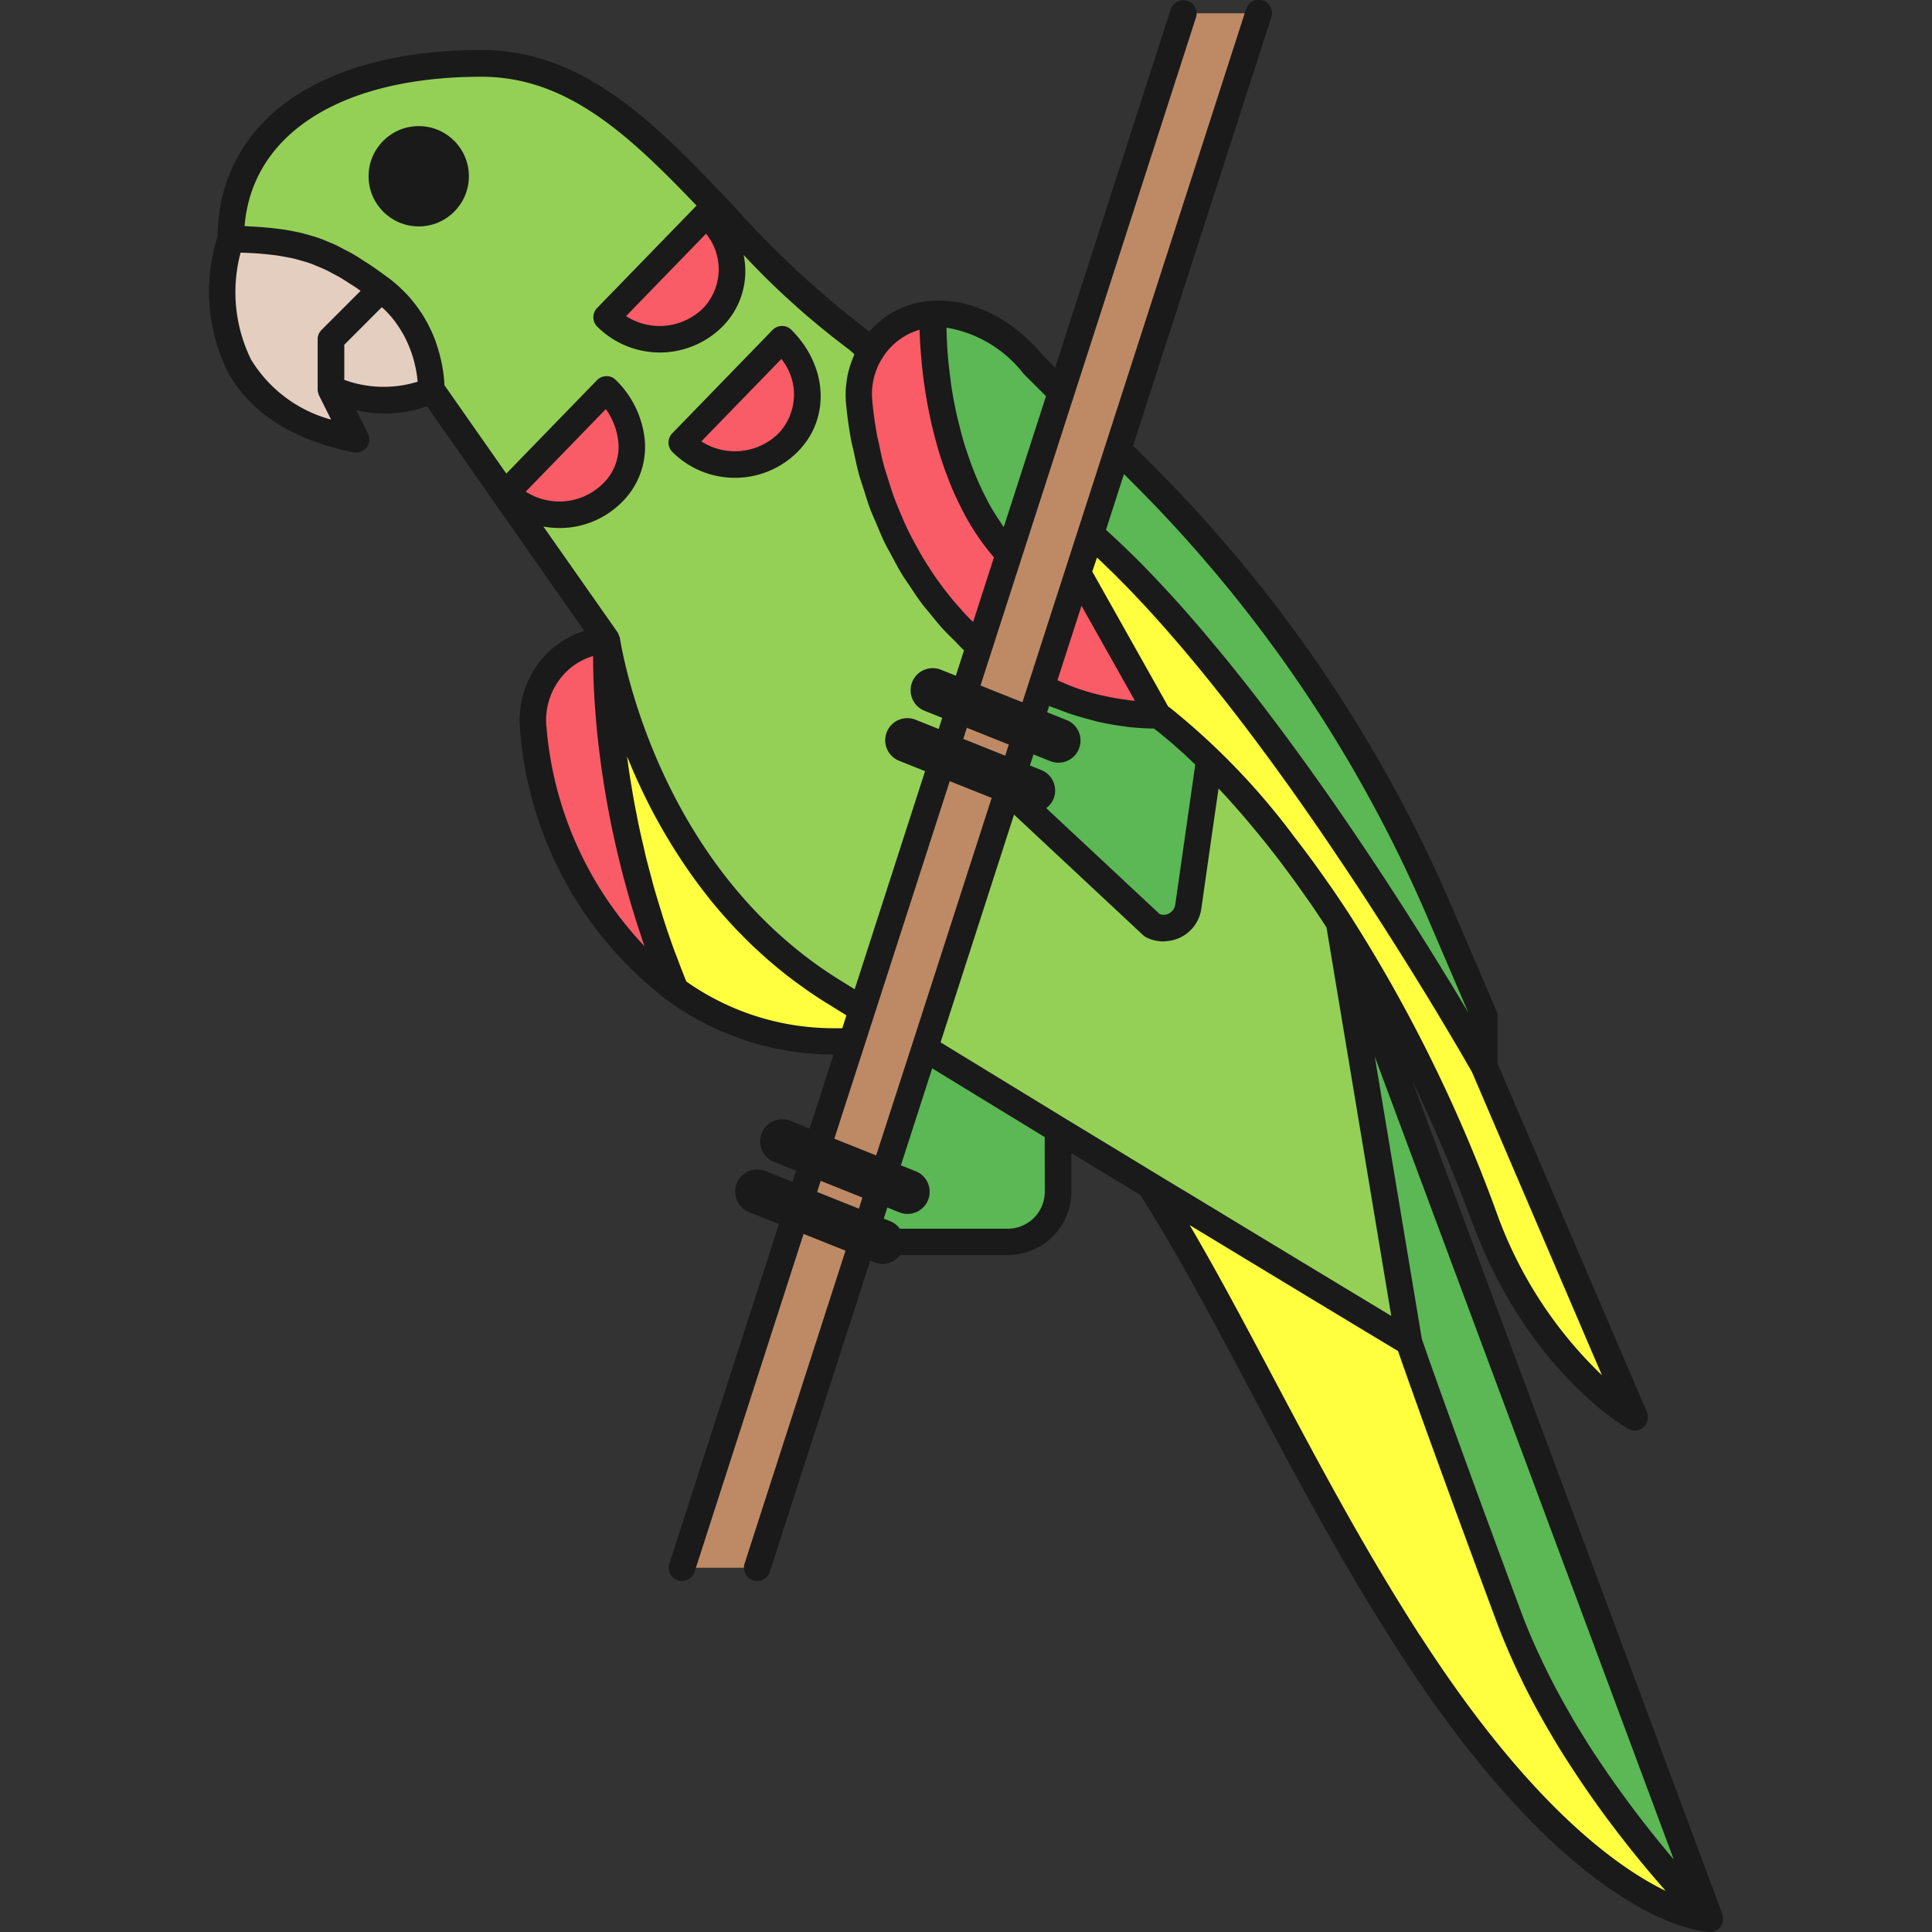 <?xml version="1.0" encoding="utf-8"?><!-- Uploaded to: SVG Repo, www.svgrepo.com, Generator: SVG Repo Mixer Tools -->
<svg width="800px" height="800px" viewBox="-11.81 0 109.217 109.217" xmlns="http://www.w3.org/2000/svg">
  <rect x="-11.81" y="0" width="109.217" height="109.217" fill="#333333" stroke="none"/>
  <g id="Group_2017" data-name="Group 2017" transform="translate(-916.23 -382.607)">
    <g id="Group_2015" data-name="Group 2015">
      <g id="Group_1914" data-name="Group 1914">
        <g id="Group_1913" data-name="Group 1913">
          <g id="Group_1912" data-name="Group 1912">
            <g id="Group_1911" data-name="Group 1911">
              <g id="Group_1910" data-name="Group 1910">
                <path id="Path_1078" data-name="Path 1078" d="M952.988,405.292a4.585,4.585,0,0,1,.672-2.828l-.765-.681c-7.994-5.737-12.65-15.591-21.26-15.591s-14.174,3.687-14.174,9.922c3.935.068,5.565.64,8.5,2.834a7.323,7.323,0,0,1,2.835,5.67l9.921,14.173,0,.01c.034.224,2.048,13.185,12.754,19.832.531.33,1.1.68,1.677,1.038l6.625-20.537A20.7,20.7,0,0,1,952.988,405.292Z" fill="#94d056"/>
              </g>
            </g>
          </g>
        </g>
      </g>
      <g id="Group_1919" data-name="Group 1919">
        <g id="Group_1918" data-name="Group 1918">
          <g id="Group_1917" data-name="Group 1917">
            <g id="Group_1916" data-name="Group 1916">
              <g id="Group_1915" data-name="Group 1915">
                <path id="Path_1079" data-name="Path 1079" d="M925.965,398.948c-2.939-2.194-4.569-2.766-8.5-2.834,0,0-3.225,9.245,7.087,11.338l-1.417-2.834s3.526,1.4,5.669,0A7.323,7.323,0,0,0,925.965,398.948Z" fill="#e4cec0"/>
              </g>
            </g>
          </g>
        </g>
      </g>
      <g id="Group_1924" data-name="Group 1924">
        <g id="Group_1923" data-name="Group 1923">
          <g id="Group_1922" data-name="Group 1922">
            <g id="Group_1921" data-name="Group 1921">
              <g id="Group_1920" data-name="Group 1920">
                <path id="Path_1080" data-name="Path 1080" d="M923.131,404.618" fill="none" stroke="#7a7a7a" stroke-linecap="round" stroke-linejoin="round" stroke-width="3"/>
              </g>
            </g>
          </g>
        </g>
      </g>
      <g id="Group_1929" data-name="Group 1929">
        <g id="Group_1928" data-name="Group 1928">
          <g id="Group_1927" data-name="Group 1927">
            <g id="Group_1926" data-name="Group 1926">
              <g id="Group_1925" data-name="Group 1925">
                <path id="Path_1081" data-name="Path 1081" d="M923.131,405.368a.75.75,0,0,1-.75-.75v-2.835a.75.75,0,0,1,.219-.53l2.835-2.835a.75.75,0,1,1,1.061,1.061l-2.615,2.615v2.524A.75.75,0,0,1,923.131,405.368Z" fill="#7a7a7a"/>
              </g>
            </g>
          </g>
        </g>
      </g>
      <g id="Group_1934" data-name="Group 1934">
        <g id="Group_1933" data-name="Group 1933">
          <g id="Group_1932" data-name="Group 1932">
            <g id="Group_1931" data-name="Group 1931">
              <g id="Group_1930" data-name="Group 1930">
                <path id="Path_1082" data-name="Path 1082" d="M1001.083,491.074l-20.962-56.326,3.955,23.728s1.287,3.808,5.669,15.59C993.193,483.337,1001.083,491.074,1001.083,491.074Z" fill="#5cb755"/>
              </g>
            </g>
          </g>
        </g>
      </g>
      <g id="Group_1939" data-name="Group 1939">
        <g id="Group_1938" data-name="Group 1938">
          <g id="Group_1937" data-name="Group 1937">
            <g id="Group_1936" data-name="Group 1936">
              <g id="Group_1935" data-name="Group 1935">
                <path id="Path_1083" data-name="Path 1083" d="M989.745,474.066c-4.382-11.782-5.669-15.59-5.669-15.59s-6.778-4.085-14.646-8.86c4.618,7.232,8.7,16.636,14.646,25.868,9.967,15.48,17.007,15.59,17.007,15.59S993.193,483.337,989.745,474.066Z" fill="#ffff40"/>
              </g>
            </g>
          </g>
        </g>
      </g>
      <g id="Group_1944" data-name="Group 1944">
        <g id="Group_1943" data-name="Group 1943">
          <g id="Group_1942" data-name="Group 1942">
            <g id="Group_1941" data-name="Group 1941">
              <g id="Group_1940" data-name="Group 1940">
                <path id="Path_1084" data-name="Path 1084" d="M948.629,401.783c1.661,1.66,2,4.181.344,5.841a4.251,4.251,0,0,1-6.013,0Z" fill="#f95b67"/>
              </g>
            </g>
          </g>
        </g>
      </g>
      <g id="Group_1949" data-name="Group 1949">
        <g id="Group_1948" data-name="Group 1948">
          <g id="Group_1947" data-name="Group 1947">
            <g id="Group_1946" data-name="Group 1946">
              <g id="Group_1945" data-name="Group 1945">
                <path id="Path_1085" data-name="Path 1085" d="M944.377,394.7c1.661,1.661,2.005,4.181.344,5.842a4.253,4.253,0,0,1-6.013,0Z" fill="#f95b67"/>
              </g>
            </g>
          </g>
        </g>
      </g>
      <g id="Group_1954" data-name="Group 1954">
        <g id="Group_1953" data-name="Group 1953">
          <g id="Group_1952" data-name="Group 1952">
            <g id="Group_1951" data-name="Group 1951">
              <g id="Group_1950" data-name="Group 1950">
                <path id="Path_1086" data-name="Path 1086" d="M938.708,404.618c1.66,1.66,2,4.18.344,5.841a4.253,4.253,0,0,1-6.013,0Z" fill="#f95b67"/>
              </g>
            </g>
          </g>
        </g>
      </g>
      <g id="Group_1959" data-name="Group 1959">
        <g id="Group_1958" data-name="Group 1958">
          <g id="Group_1957" data-name="Group 1957">
            <g id="Group_1956" data-name="Group 1956">
              <g id="Group_1955" data-name="Group 1955">
                <path id="Path_1087" data-name="Path 1087" d="M938.723,418.8h0l-.1.007a4.494,4.494,0,0,0-4.056,4.919,20.378,20.378,0,0,0,8.044,14.843A50.079,50.079,0,0,1,938.723,418.8Z" fill="#f95b67"/>
              </g>
            </g>
          </g>
        </g>
      </g>
      <g id="Group_1964" data-name="Group 1964">
        <g id="Group_1963" data-name="Group 1963">
          <g id="Group_1962" data-name="Group 1962">
            <g id="Group_1961" data-name="Group 1961">
              <g id="Group_1960" data-name="Group 1960">
                <path id="Path_1088" data-name="Path 1088" d="M962.816,403.2s-2.29-3.049-5.67-2.834c0,5.82,1.737,10.885,4.312,13.562l2.948-9.137Z" fill="#5cb755"/>
              </g>
            </g>
          </g>
        </g>
      </g>
      <g id="Group_1969" data-name="Group 1969">
        <g id="Group_1968" data-name="Group 1968">
          <g id="Group_1967" data-name="Group 1967">
            <g id="Group_1966" data-name="Group 1966">
              <g id="Group_1965" data-name="Group 1965">
                <path id="Path_1089" data-name="Path 1089" d="M957.146,400.366l-.1.007a4.38,4.38,0,0,0-3.384,2.091,4.585,4.585,0,0,0-.672,2.828,20.7,20.7,0,0,0,6.791,13.842l1.679-5.206C958.883,411.251,957.146,406.186,957.146,400.366Z" fill="#f95b67"/>
              </g>
            </g>
          </g>
        </g>
      </g>
      <g id="Group_1974" data-name="Group 1974">
        <g id="Group_1973" data-name="Group 1973">
          <g id="Group_1972" data-name="Group 1972">
            <g id="Group_1971" data-name="Group 1971">
              <g id="Group_1970" data-name="Group 1970">
                <path id="Path_1090" data-name="Path 1090" d="M951.477,438.633c-10.706-6.647-12.72-19.608-12.754-19.832a50.079,50.079,0,0,0,3.883,19.77,15.189,15.189,0,0,0,8.871,2.908l1.094,0,.583-1.806C952.573,439.313,952.008,438.963,951.477,438.633Z" fill="#ffff40"/>
              </g>
            </g>
          </g>
        </g>
      </g>
      <g id="Group_1979" data-name="Group 1979">
        <g id="Group_1978" data-name="Group 1978">
          <g id="Group_1977" data-name="Group 1977">
            <g id="Group_1976" data-name="Group 1976">
              <g id="Group_1975" data-name="Group 1975">
                <path id="Path_1091" data-name="Path 1091" d="M942.973,471.232l28.346-87.874h4.252l-28.346,87.874Z" fill="#be8a66"/>
              </g>
            </g>
          </g>
        </g>
      </g>
      <g id="Group_1984" data-name="Group 1984">
        <g id="Group_1983" data-name="Group 1983">
          <g id="Group_1982" data-name="Group 1982">
            <g id="Group_1981" data-name="Group 1981">
              <g id="Group_1980" data-name="Group 1980">
                <path id="Path_1092" data-name="Path 1092" d="M969.563,434.921a1.415,1.415,0,0,0,2.034-1.066l1.14-7.978.184-.184a24.676,24.676,0,0,0-3.019-2.65,14.9,14.9,0,0,1-6.627-1.566L961.4,427.3Z" fill="#5cb755"/>
              </g>
            </g>
          </g>
        </g>
      </g>
      <g id="Group_1989" data-name="Group 1989">
        <g id="Group_1988" data-name="Group 1988">
          <g id="Group_1987" data-name="Group 1987">
            <g id="Group_1986" data-name="Group 1986">
              <g id="Group_1985" data-name="Group 1985">
                <path id="Path_1093" data-name="Path 1093" d="M964.233,446.456c1.745,1.063,3.5,2.127,5.2,3.16,7.868,4.775,14.646,8.86,14.646,8.86l-3.955-23.728a55.228,55.228,0,0,0-7.2-9.055l-.184.184-1.139,7.975a1.417,1.417,0,0,1-2.037,1.067L961.4,427.3l-4.7,14.56c2.373,1.456,4.945,3.026,7.531,4.6" fill="#94d056"/>
              </g>
            </g>
          </g>
        </g>
      </g>
      <g id="Group_1994" data-name="Group 1994">
        <g id="Group_1993" data-name="Group 1993">
          <g id="Group_1992" data-name="Group 1992">
            <g id="Group_1991" data-name="Group 1991">
              <g id="Group_1990" data-name="Group 1990">
                <path id="Path_1094" data-name="Path 1094" d="M953.154,452.807H961.4a2.835,2.835,0,0,0,2.835-2.835v-3.516l-7.531-4.6Z" fill="#5cb755"/>
              </g>
            </g>
          </g>
        </g>
      </g>
      <g id="Group_1999" data-name="Group 1999">
        <g id="Group_1998" data-name="Group 1998">
          <g id="Group_1997" data-name="Group 1997">
            <g id="Group_1996" data-name="Group 1996">
              <g id="Group_1995" data-name="Group 1995">
                <path id="Path_1095" data-name="Path 1095" d="M988.328,442.885s-11.744-20.856-22.249-30.1l-.71,2.2,4.533,8.059s4.744,3.264,10.219,11.7a84.28,84.28,0,0,1,8.207,16.641c3.065,8.273,8.5,11.339,8.5,11.339Z" fill="#ffff40"/>
              </g>
            </g>
          </g>
        </g>
      </g>
      <g id="Group_2004" data-name="Group 2004">
        <g id="Group_2003" data-name="Group 2003">
          <g id="Group_2002" data-name="Group 2002">
            <g id="Group_2001" data-name="Group 2001">
              <g id="Group_2000" data-name="Group 2000">
                <path id="Path_1096" data-name="Path 1096" d="M985.835,434.234a79.246,79.246,0,0,0-16.8-24.816l-1.412-1.413-1.542,4.78c10.505,9.244,22.249,30.1,22.249,30.1v-2.834Z" fill="#5cb755"/>
              </g>
            </g>
          </g>
        </g>
      </g>
      <g id="Group_2009" data-name="Group 2009">
        <g id="Group_2008" data-name="Group 2008">
          <g id="Group_2007" data-name="Group 2007">
            <g id="Group_2006" data-name="Group 2006">
              <g id="Group_2005" data-name="Group 2005">
                <path id="Path_1097" data-name="Path 1097" d="M965.916,415.956h-.266a4.684,4.684,0,0,1-.581-.04l-1.794,5.561a14.9,14.9,0,0,0,6.627,1.566Z" fill="#f95b67"/>
              </g>
            </g>
          </g>
        </g>
      </g>
      <g id="Group_2014" data-name="Group 2014">
        <g id="Group_2013" data-name="Group 2013">
          <g id="Group_2012" data-name="Group 2012">
            <g id="Group_2011" data-name="Group 2011">
              <g id="Group_2010" data-name="Group 2010">
                <path id="Path_1098" data-name="Path 1098" d="M923.131,404.618" fill="none" stroke="#1a1a1a" stroke-linecap="round" stroke-linejoin="round" stroke-width="3"/>
              </g>
            </g>
          </g>
        </g>
      </g>
    </g>
    <g id="Group_2016" data-name="Group 2016">
      <circle id="Ellipse_133" data-name="Ellipse 133" cx="2.835" cy="2.835" r="2.835" transform="translate(925.256 389.736)" fill="#1a1a1a"/>
      <path id="Path_1099" data-name="Path 1099" d="M1001.823,491.007a.791.791,0,0,0-.027-.145.424.424,0,0,0-.01-.049L984.249,443.69q1.822,3.792,3.375,7.96c3.125,8.433,8.607,11.6,8.839,11.731a.75.75,0,0,0,1.058-.949l-8.444-19.7V440.05a.749.749,0,0,0-.06-.295l-2.493-5.816a79.634,79.634,0,0,0-16.961-25.052l-1.088-1.088,7.81-24.211a.75.75,0,1,0-1.427-.461l-10.471,32.458-.032.1-.111.342-2.025,6.28-2.37-.948.644-2,1.247-3.866,3.141-9.737.239-.74,6.913-21.433a.75.75,0,0,0-1.427-.461l-6.537,20.266-.689-.689c-.33-.421-2.736-3.306-6.281-3.087l-.114.008a5.063,5.063,0,0,0-3.432,1.739l-.16-.142c-.02-.017-.04-.033-.061-.048a53.763,53.763,0,0,1-7.422-6.9c-4.308-4.543-8.378-8.835-14.275-8.835-9.137,0-14.831,4.032-14.915,10.528a10.3,10.3,0,0,0,.609,7.737c1.3,2.284,3.679,3.792,7.07,4.48a.75.75,0,0,0,.82-1.07l-.659-1.318a7.04,7.04,0,0,0,4-.215l8.89,12.7a5.112,5.112,0,0,0-2.4,1.589,5.375,5.375,0,0,0-1.235,3.921,21.277,21.277,0,0,0,8.355,15.387,15.968,15.968,0,0,0,9.308,3.048h.063l-1.349,4.182-1.085-.434a1.25,1.25,0,0,0-.929,2.321l1.245.5-.2.627-1.531-.612a1.25,1.25,0,0,0-.928,2.322l1.69.675L942.259,471a.752.752,0,0,0,.484.945.767.767,0,0,0,.23.036.75.75,0,0,0,.714-.52l6.16-19.1,2.37.948L946.511,471a.752.752,0,0,0,.484.945.766.766,0,0,0,.23.036.751.751,0,0,0,.714-.52l5.674-17.589.234.094a1.238,1.238,0,0,0,1.457-.41H961.4a3.589,3.589,0,0,0,3.585-3.585V447.79c1.312.8,2.621,1.594,3.9,2.372,2.091,3.294,4.086,7.049,6.2,11.026,2.535,4.779,5.156,9.721,8.363,14.7,10.069,15.638,17.323,15.929,17.631,15.934h.008a.745.745,0,0,0,.214-.032.651.651,0,0,0,.1-.044.712.712,0,0,0,.1-.045l0,0a.756.756,0,0,0,.174-.16.748.748,0,0,0,.043-.072.7.7,0,0,0,.063-.1c0-.009,0-.019.008-.029a.738.738,0,0,0,.023-.1.724.724,0,0,0,.022-.138A.747.747,0,0,0,1001.823,491.007Zm-33.865-81.6.545.545a78.148,78.148,0,0,1,16.642,24.582l2.273,5.3-.061-.1c-.2-.333-.409-.684-.638-1.064-.02-.033-.042-.068-.061-.1-.215-.354-.444-.729-.683-1.119l-.165-.269q-.391-.635-.821-1.322l-.154-.245q-.395-.63-.82-1.3l-.16-.25q-.474-.742-.983-1.522l-.215-.328q-.5-.764-1.026-1.55l-.071-.107c-.365-.546-.743-1.1-1.126-1.661l-.261-.379c-.389-.564-.783-1.13-1.187-1.7l-.115-.162q-.562-.792-1.143-1.588l-.274-.375q-.622-.848-1.26-1.691l-.227-.3q-.578-.758-1.165-1.5l-.237-.3q-.654-.824-1.318-1.626c-.1-.117-.194-.232-.291-.348q-.627-.752-1.26-1.477l-.134-.156q-.675-.768-1.354-1.495c-.108-.116-.215-.231-.323-.345-.456-.484-.913-.957-1.369-1.41-.035-.035-.071-.067-.107-.1-.427-.422-.854-.823-1.279-1.212-.062-.057-.125-.121-.187-.177Zm-1.523,4.72.06.055c.136.127.273.261.409.392.181.175.363.348.545.528.141.141.284.288.426.432.175.178.351.355.526.539.148.153.295.312.443.469.172.184.344.366.516.554.149.163.3.329.446.495.169.187.338.375.506.566.153.174.3.351.458.527.165.191.329.381.493.574s.306.363.459.546.326.391.488.588.306.375.458.563.322.4.481.6.3.379.452.57.32.408.479.613l.449.582c.156.2.31.408.465.612s.3.393.445.591.308.414.462.622l.434.589.452.624c.142.2.284.392.424.588s.295.414.441.62l.421.6c.143.2.284.407.425.61s.274.393.409.589l.411.6c.135.2.271.4.4.592s.259.384.388.576.265.393.394.587.256.385.383.577.252.379.374.565c.141.214.277.424.414.634.1.156.206.314.3.467q.342.528.668,1.037c.08.124.156.244.234.368.149.233.3.468.442.694.105.166.2.325.306.487l.31.494c.1.163.2.317.295.475l.293.471.267.435.267.434c.089.145.172.283.257.423l.24.395.24.4.2.338c.08.132.155.258.229.382l.171.288.2.337.153.258.163.277.139.239c.046.077.088.151.129.22s.072.125.1.182l.118.2.065.112.086.15.033.059.062.109,7.338,17.121a23.867,23.867,0,0,1-5.961-9.211,85.463,85.463,0,0,0-8.281-16.789c-.346-.534-.687-1.042-1.026-1.534-.069-.1-.137-.194-.205-.292q-.42-.6-.831-1.169c-.048-.066-.095-.129-.144-.194q-.456-.621-.9-1.192l-.026-.033a39.683,39.683,0,0,0-7.044-7.32l-.007,0c-.031-.024-.069-.053-.095-.071l-4.29-7.627Zm-.878,2.724,3.02,5.369c-.059-.006-.118,0-.177-.01-.116-.013-.231-.032-.346-.047q-.572-.076-1.136-.2c-.119-.026-.238-.049-.356-.078a14.124,14.124,0,0,1-1.378-.411c-.076-.027-.151-.061-.226-.089-.256-.1-.507-.213-.759-.324Zm-2.711,8.405.923.369a1.25,1.25,0,1,0,.928-2.321l-1.082-.433.114-.354c.177.076.358.131.537.2.2.077.4.155.6.224.356.123.716.226,1.078.321.179.048.357.1.538.144q.746.169,1.5.264c.047.006.092.018.138.023q.761.088,1.532.1l.014.01c.081.061.188.143.316.246l.081.066c.1.084.225.184.355.293l.2.168c.117.1.248.216.38.334.083.074.16.141.248.222.2.179.411.38.634.594l.108.106-1.131,7.916a.666.666,0,0,1-.875.537l-6.419-5.995a1.227,1.227,0,0,0,.415-.529,1.249,1.249,0,0,0-.7-1.625l-.637-.255Zm-1.4-.559-.2.628-2.37-.948.2-.628Zm.767-21.041a.735.735,0,0,0,.068.078L963.551,405l-1.769,5.485-.618,1.916c-.012-.017-.026-.03-.038-.046-.061-.086-.116-.184-.177-.272-.2-.294-.393-.6-.575-.924-.083-.148-.16-.306-.239-.46-.15-.29-.294-.587-.429-.9-.077-.175-.151-.355-.223-.536-.127-.318-.245-.647-.357-.982-.062-.185-.126-.367-.183-.556-.117-.385-.221-.782-.319-1.185-.037-.151-.079-.3-.113-.451-.125-.562-.234-1.138-.322-1.728-.015-.106-.024-.216-.038-.323-.066-.486-.122-.979-.162-1.479-.016-.208-.024-.42-.036-.63-.015-.265-.022-.532-.029-.8A6.976,6.976,0,0,1,962.217,403.652Zm-7.919-.793h0a3.649,3.649,0,0,1,2.112-1.614c0,.022,0,.043,0,.065.019.58.058,1.152.111,1.719.008.091.016.182.025.273q.086.83.218,1.634c.015.092.031.184.047.276q.141.8.324,1.576l.057.225c.132.527.276,1.044.438,1.542.012.039.026.075.039.113q.251.758.544,1.465c.01.024.019.049.029.073.2.466.411.909.635,1.337.029.055.057.112.087.166.219.406.452.789.7,1.154.041.061.081.122.123.182a11.865,11.865,0,0,0,.766.994c.021.023.038.052.058.075l-1.176,3.648c-.084-.084-.172-.161-.255-.246-.18-.186-.353-.379-.525-.574-.221-.248-.436-.5-.644-.765q-.245-.309-.477-.63-.3-.406-.569-.832c-.144-.223-.286-.447-.421-.677-.174-.294-.337-.6-.5-.9-.123-.235-.247-.469-.361-.71-.15-.318-.286-.645-.421-.972-.1-.242-.2-.481-.293-.727-.128-.349-.238-.707-.348-1.064-.073-.237-.154-.471-.219-.711-.109-.4-.2-.812-.281-1.223-.043-.206-.1-.408-.134-.616-.111-.622-.2-1.252-.256-1.889a3.81,3.81,0,0,1,.563-2.366Zm-10.107-2.852a3.509,3.509,0,0,1-4.376.467l4.522-4.66A3.19,3.19,0,0,1,944.191,400.007Zm-25.552,2.968a8.652,8.652,0,0,1-.614-6.091l.362.013c.188.009.375.018.551.031.211.014.409.034.606.054.165.017.33.034.487.056.187.025.364.058.541.091.146.027.293.053.433.086.173.04.34.089.506.138.131.039.265.074.393.119.168.058.333.128.5.2.122.051.244.1.364.153.175.081.351.178.527.274.113.06.223.113.337.18.2.117.409.253.618.39.1.062.188.115.286.182s.186.134.275.2l-2.209,2.209a.75.75,0,0,0-.219.53v2.835c0,.015.007.028.008.043a.75.75,0,0,0,.04.2c.008.023.012.047.022.069s.005.018.009.026l.679,1.359A7.616,7.616,0,0,1,918.639,402.975Zm5.242,1.106v-1.988L926,399.971c.043.04.093.077.134.117s.084.08.123.121a6.089,6.089,0,0,1,.48.556c.024.032.045.064.068.095.125.173.238.347.339.52.021.036.044.072.064.107.106.191.2.38.279.566.019.042.035.084.052.125.072.175.137.347.189.513l.015.042c.055.178.1.347.136.508q.012.056.024.108c.033.152.06.3.079.428l.007.051c.017.118.029.225.037.319l0,.039A6.506,6.506,0,0,1,923.881,404.081Zm11.258,8.285a5.057,5.057,0,0,0,.906.088,4.969,4.969,0,0,0,3.537-1.465,4.386,4.386,0,0,0,1.291-3.512,5.48,5.48,0,0,0-1.635-3.39.7.7,0,0,0-.536-.219.746.746,0,0,0-.532.227l-5.124,5.28-3.5-5c0-.036,0-.08-.007-.122l0-.056c-.005-.08-.013-.168-.023-.265l-.005-.046c-.009-.082-.02-.169-.033-.263-.005-.037-.013-.078-.019-.117-.011-.076-.024-.153-.039-.234-.009-.049-.02-.1-.03-.15-.016-.079-.034-.159-.053-.242-.013-.055-.027-.11-.041-.166-.022-.086-.047-.175-.073-.264-.016-.057-.032-.112-.05-.17-.031-.1-.067-.2-.1-.307-.017-.05-.033-.1-.052-.148-.058-.154-.121-.311-.193-.469-.008-.018-.017-.036-.025-.053q-.1-.211-.211-.427c-.028-.053-.061-.106-.091-.159-.06-.108-.123-.216-.191-.324-.039-.062-.081-.124-.123-.186-.067-.1-.138-.2-.212-.3-.047-.064-.1-.126-.145-.189-.08-.1-.163-.2-.249-.3-.054-.061-.106-.121-.162-.181-.1-.1-.2-.206-.312-.308-.052-.05-.1-.1-.156-.15-.167-.149-.342-.295-.531-.436-.377-.281-.733-.535-1.076-.768-.111-.075-.215-.135-.323-.205-.227-.148-.456-.3-.675-.424-.127-.074-.253-.135-.378-.2-.194-.1-.389-.211-.581-.3-.134-.063-.27-.115-.4-.171-.182-.077-.367-.154-.552-.218-.142-.05-.291-.092-.435-.135-.185-.055-.372-.109-.563-.155-.153-.036-.314-.067-.472-.1-.2-.038-.4-.074-.6-.1-.17-.024-.349-.045-.526-.065-.215-.023-.438-.045-.667-.062-.192-.014-.393-.026-.6-.036-.111-.005-.208-.015-.322-.02.426-5.228,5.476-8.442,13.394-8.442,4.823,0,8.319,3.272,12.155,7.283l-5.62,5.79a.75.75,0,0,0,.008,1.053,5.01,5.01,0,0,0,7.074,0,4.429,4.429,0,0,0,1.2-4.051,44.967,44.967,0,0,0,5.97,5.352l.294.261c-.019.04-.03.082-.048.121-.036.084-.067.169-.1.254-.062.165-.117.332-.163.5-.024.09-.047.181-.067.272a5.432,5.432,0,0,0-.082.539c-.009.082-.022.163-.027.246a5.4,5.4,0,0,0,.008.794c.062.7.157,1.391.281,2.074.041.226.1.445.151.669.1.453.189.906.311,1.348.072.263.166.515.247.773.124.394.242.79.386,1.173.1.27.224.528.335.793.151.358.295.719.464,1.067.128.265.276.517.415.776.176.331.348.664.541.982.154.255.325.495.49.742.2.3.4.609.616.9.179.239.372.463.56.694.226.276.45.555.689.817.2.22.417.425.628.635.188.188.364.389.56.568l-.462,1.433-.842-.337a1.25,1.25,0,0,0-.929,2.321l1,.4-.2.628-1.288-.515a1.25,1.25,0,1,0-.928,2.321l1.447.578-3.978,12.33-.861-.533c-10.343-6.422-12.329-18.784-12.409-19.307l0-.014a.372.372,0,0,0-.021-.052c-.005-.022-.015-.043-.022-.064a.691.691,0,0,0-.032-.09c-.011-.022-.021-.045-.034-.066s-.008-.03-.017-.042Zm-.994-1.971,4.526-4.663a3.787,3.787,0,0,1,.707,1.868,2.873,2.873,0,0,1-.856,2.328,3.505,3.505,0,0,1-4.377.467Zm1.164,13.266a3.87,3.87,0,0,1,.887-2.821,3.633,3.633,0,0,1,1.758-1.151v.075c0,.066,0,.135,0,.207,0,.137,0,.286.006.445,0,.078,0,.15.005.233.006.242.015.5.027.783,0,.042.005.088.007.131q.018.374.045.791c.007.1.015.207.023.313q.027.378.064.786c.009.1.017.2.027.309.036.374.077.762.125,1.169.008.07.019.145.028.216q.063.512.141,1.055c.02.139.042.28.063.422.052.341.11.69.171,1.047.022.123.041.241.063.366q.128.708.283,1.453c.023.11.049.223.073.334q.129.6.278,1.22c.039.164.08.327.121.493q.157.632.338,1.281c.034.121.064.24.1.363q.232.818.5,1.662c.045.138.093.279.139.419.091.276.178.55.276.829A20.421,20.421,0,0,1,935.309,423.661Zm16.168,17.068a14.451,14.451,0,0,1-8.255-2.642c-.177-.433-.342-.863-.5-1.291-.058-.152-.122-.306-.177-.457q-.333-.913-.62-1.807c-.052-.16-.095-.316-.144-.476-.135-.431-.267-.862-.387-1.285-.065-.23-.121-.454-.182-.681-.092-.344-.185-.688-.268-1.024-.059-.242-.111-.477-.166-.715-.072-.31-.144-.621-.209-.923-.051-.24-.1-.472-.142-.707-.057-.287-.114-.575-.164-.854-.042-.23-.08-.453-.117-.677-.045-.268-.089-.535-.129-.794-.033-.218-.063-.43-.092-.64-.018-.132-.035-.259-.052-.388.022.054.047.11.069.164q.108.264.223.532c.042.1.085.2.128.294q.114.26.236.524l.142.307q.129.271.266.548c.048.1.1.2.145.294.113.221.23.445.35.669.032.061.062.12.1.18q.231.426.482.857c.044.075.09.149.135.224.126.212.254.425.388.638.065.1.132.207.2.311.12.187.242.373.368.559.074.111.15.221.227.331.126.183.256.364.388.546.081.11.16.22.243.329.142.19.289.378.438.567.077.1.152.2.231.293q.3.369.616.732c.033.038.063.076.1.113q.367.418.759.827c.078.081.16.161.239.242.187.191.376.381.571.568.1.1.209.2.314.293.181.168.364.334.551.5.115.1.232.2.349.3.189.16.383.317.579.474.119.1.238.19.36.284.216.165.438.327.663.487.107.078.213.157.323.233q.505.351,1.038.683l1.178.73-.235.728Zm1.5,10.2-2.359-.943.2-.628,2.36.944Zm.975-3.011-2.362-.945,1.7-5.261h0l.583-1.806,4.24-13.144,2.37.948-4.505,13.965Zm9.533,2.058a2.088,2.088,0,0,1-2.085,2.085h-6.112a1.217,1.217,0,0,0-.51-.411l-.394-.158.2-.628.68.273a1.25,1.25,0,1,0,.928-2.322l-.839-.336,1.769-5.483c2.033,1.246,4.185,2.56,6.36,3.886Zm7.743-.144-1.407-.853c-1.7-1.033-3.452-2.1-5.2-3.159l-.081-.05-6.945-4.243,4.153-12.874,7.3,6.818a.763.763,0,0,0,.176.123h0v0a2.244,2.244,0,0,0,.484.174l.016,0a2.13,2.13,0,0,0,.469.055l.015,0c.039,0,.077-.012.116-.014a2.135,2.135,0,0,0,2.012-1.846l.574-4.02.4-2.766c.219.231.441.471.673.728l.082.094c.213.237.431.486.654.744.107.125.218.258.327.388.15.178.3.359.455.546.131.16.264.324.4.491s.289.364.435.551.279.357.421.543c.155.2.313.418.471.631.135.182.269.361.406.55.2.281.41.576.617.872.095.136.188.264.283.4.29.422.583.862.878,1.314l3.66,21.962-.367-.221-.531-.321-.457-.276-.66-.4-.011-.006c-2.4-1.449-5.852-3.537-9.665-5.849Zm13.48,25.25c-3.172-4.927-5.779-9.841-8.3-14.593-1.61-3.034-3.153-5.944-4.73-8.629l.1.06c5.849,3.546,10.621,6.424,11.679,7.061.071.207.189.546.358,1.026l.006.015c.054.153.113.322.178.505l.066.186.186.522.061.173c.07.194.144.4.222.619l.075.211.281.781.063.175c.242.67.516,1.426.825,2.274l.138.38c.114.311.23.63.353.964.054.15.112.307.168.461.121.33.245.669.375,1.021.065.178.131.358.2.542l.413,1.121c.068.186.136.369.207.561.149.4.3.824.463,1.252l.224.607c.233.627.473,1.275.726,1.955.194.521.405,1.035.624,1.544.059.14.12.278.182.416q.279.63.578,1.246c.044.09.085.18.129.269q.362.727.745,1.431c.066.122.134.24.2.36q.311.561.632,1.1c.067.113.133.227.2.34q.4.666.813,1.3c.053.083.107.162.161.245q.345.529.692,1.036l.235.341c.274.393.547.779.818,1.149l.019.025c.274.374.543.73.81,1.078l.225.291q.33.424.648.82l.14.175c.252.311.495.6.731.884.061.073.119.14.179.21q.279.33.539.627c.051.059.1.119.154.176.027.031.056.066.083.1C995.767,488.134,990.8,484.54,984.706,475.078Zm14.28,12.576c-.293-.347-.6-.721-.926-1.119-.075-.093-.154-.2-.23-.291q-.378-.473-.772-.986c-.117-.152-.235-.31-.353-.467-.241-.32-.484-.653-.729-.993-.119-.165-.237-.329-.357-.5q-.449-.639-.9-1.318c-.06-.09-.12-.176-.18-.267-.353-.541-.7-1.1-1.045-1.675-.094-.157-.185-.321-.278-.481q-.372-.641-.728-1.3c-.111-.2-.219-.412-.326-.62-.223-.431-.436-.869-.643-1.311-.093-.2-.187-.392-.276-.591-.284-.636-.556-1.279-.8-1.931-.263-.707-.514-1.383-.755-2.034-.09-.242-.172-.464-.258-.7-.142-.383-.285-.768-.419-1.131-.114-.308-.219-.6-.328-.89-.1-.273-.2-.552-.3-.813s-.19-.517-.283-.772c-.1-.27-.2-.543-.294-.8l-.255-.7-.25-.685-.243-.667c-.07-.194-.14-.386-.207-.57l-.232-.642-.176-.486-.186-.515-.192-.533c-.042-.118-.084-.234-.124-.345-.064-.179-.124-.348-.183-.511-.039-.112-.08-.225-.117-.329s-.08-.224-.118-.332c-.044-.123-.088-.246-.127-.357l-.107-.3-.077-.218-.125-.355-.032-.091c-.032-.093-.059-.17-.086-.246l-.039-.113-.023-.066-.108-.313-2.658-15.95L999.029,487.7Z" fill="#1a1a1a"/>
      <path id="Path_1100" data-name="Path 1100" d="M945.967,409.617a4.985,4.985,0,0,0,3.536-1.462c1.87-1.87,1.722-4.837-.344-6.9a.716.716,0,0,0-.535-.22.749.749,0,0,0-.533.227l-5.669,5.842a.75.75,0,0,0,.008,1.053A4.986,4.986,0,0,0,945.967,409.617Zm2.623-6.716a3.191,3.191,0,0,1-.147,4.193,3.51,3.51,0,0,1-4.376.466Z" fill="#1a1a1a"/>
    </g>
  </g>
</svg>